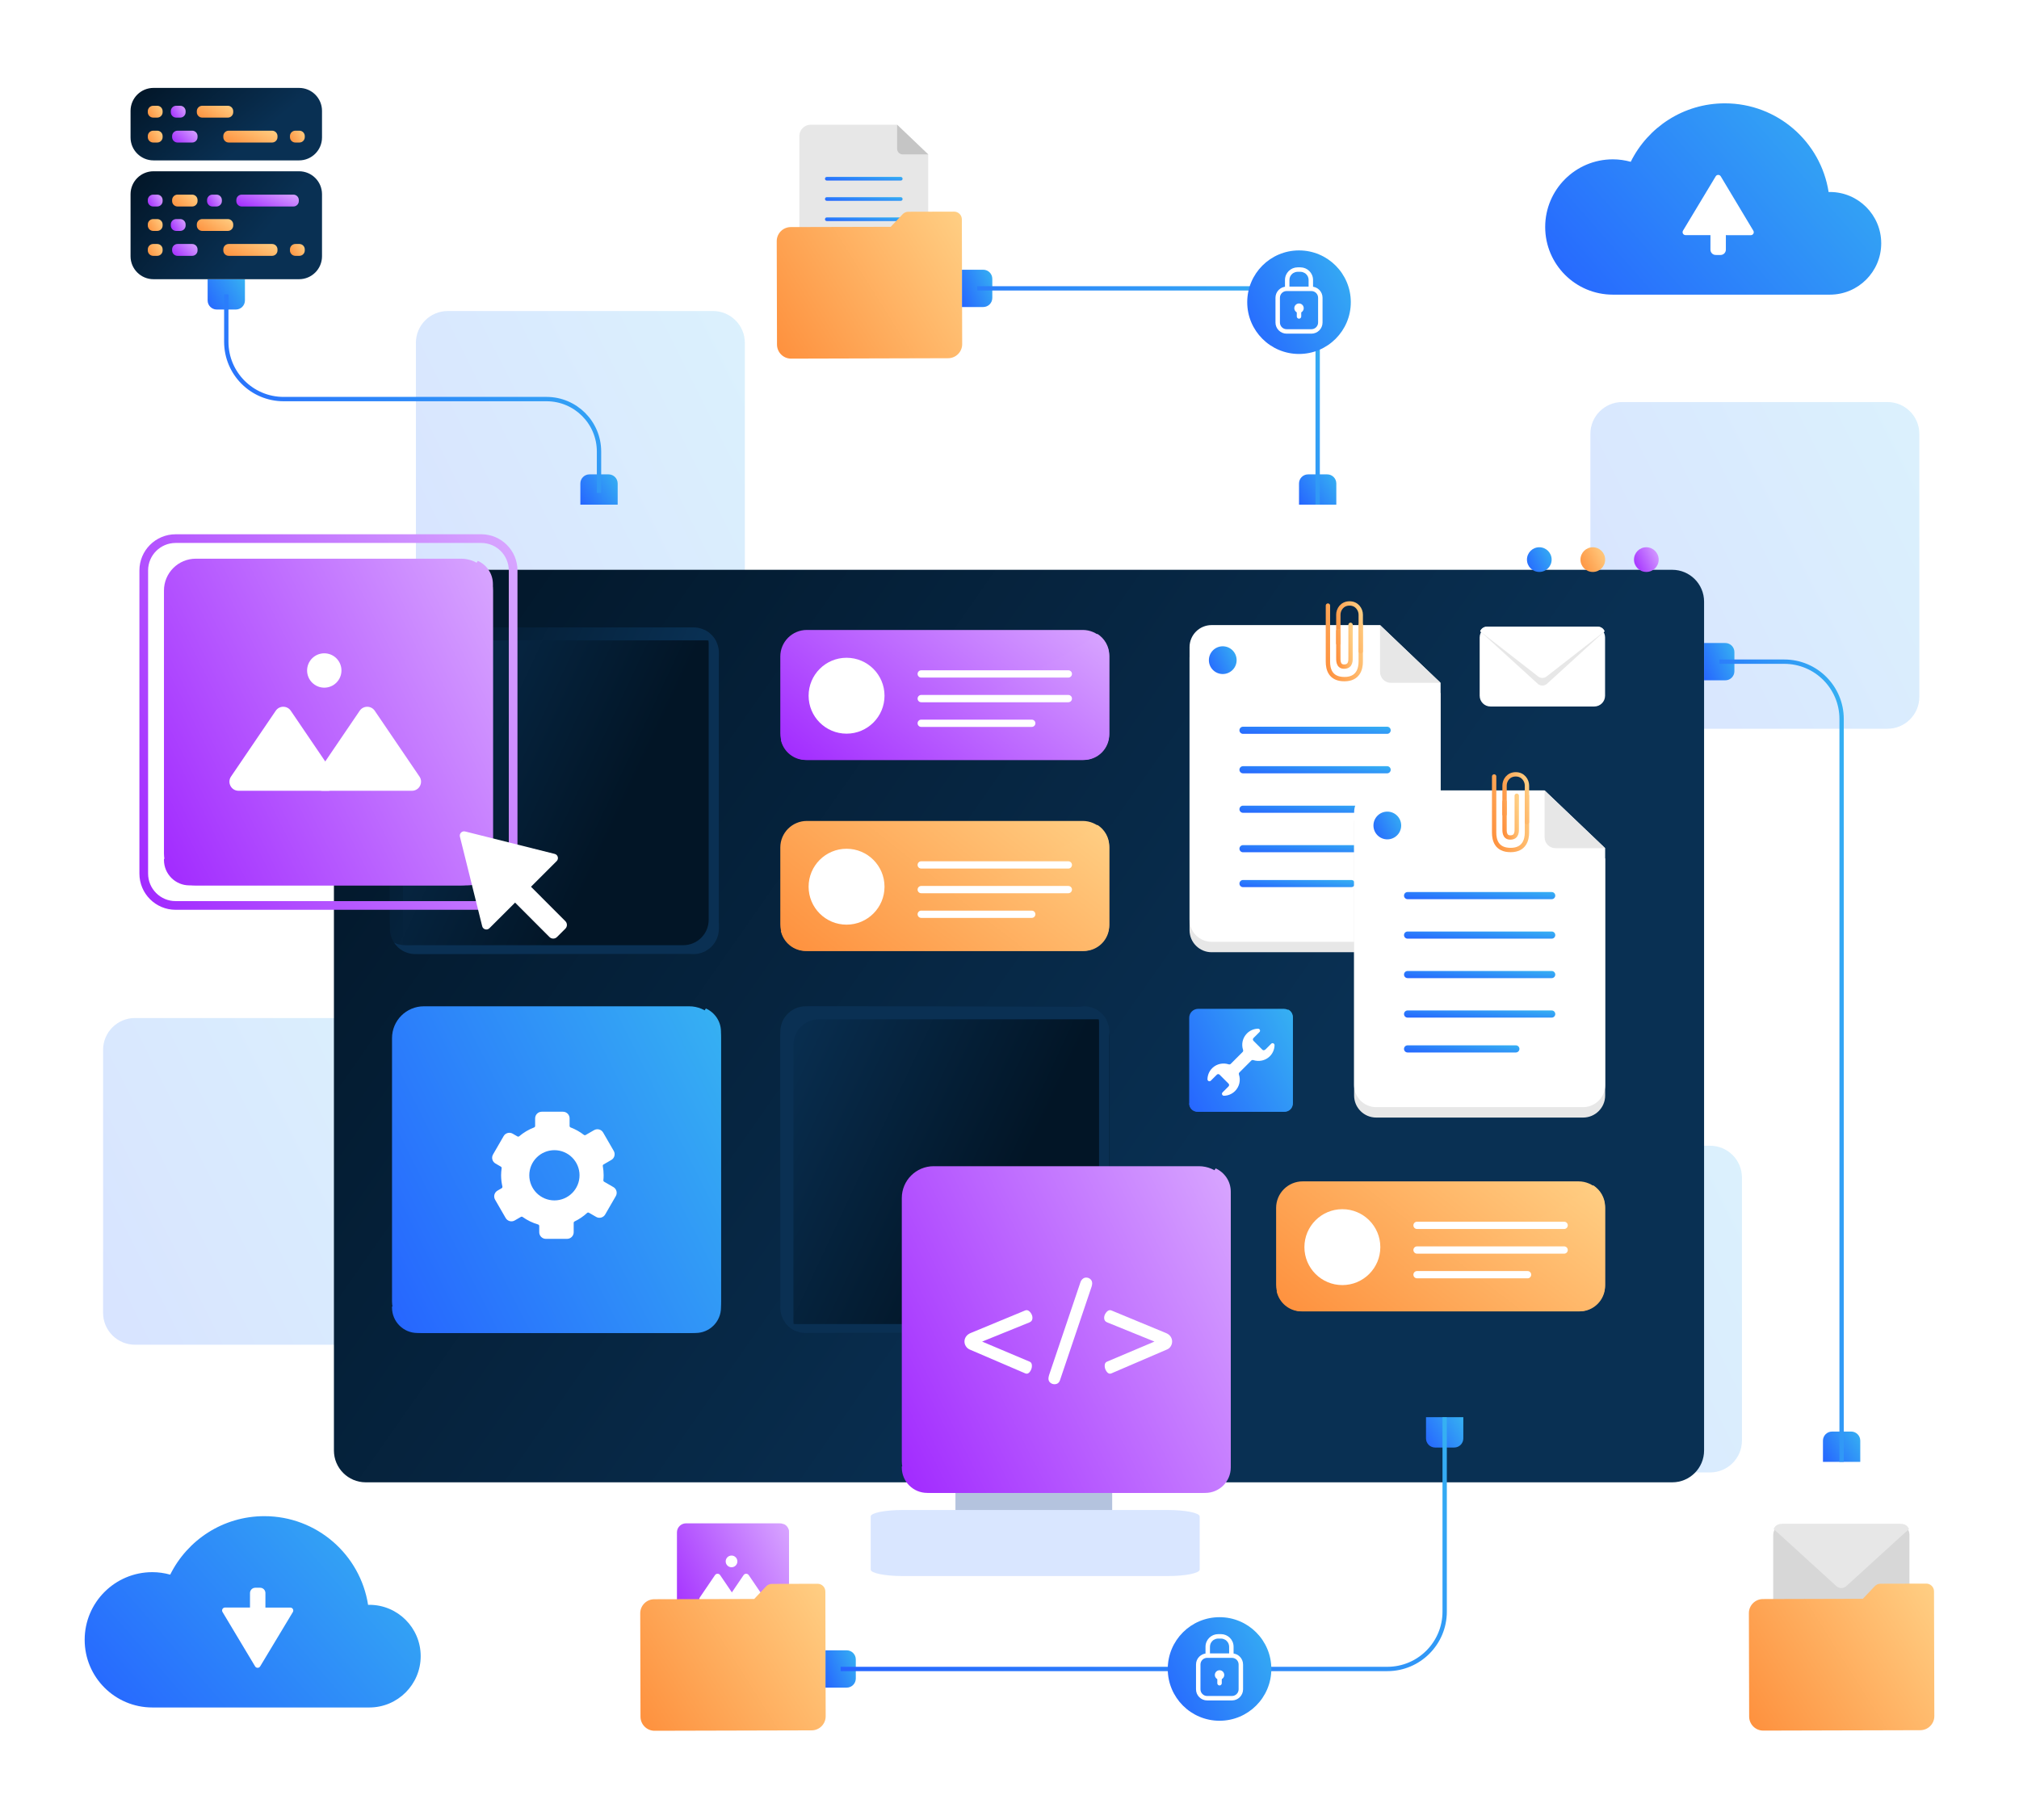 <svg width="620" height="559" viewBox="0 0 620 559" fill="none" xmlns="http://www.w3.org/2000/svg">
<g opacity="0.18">
<path d="M122.893 413.016H41.442C36.039 413.016 31.659 408.636 31.659 403.231V322.459C31.659 317.055 36.039 312.674 41.442 312.674H122.893C128.297 312.674 132.676 317.055 132.676 322.459V403.231C132.676 408.636 128.297 413.016 122.893 413.016Z" fill="url(#paint0_linear_86_3469)"/>
</g>
<g opacity="0.18">
<path d="M579.609 223.825H498.159C492.756 223.825 488.375 219.445 488.375 214.042V133.267C488.375 127.864 492.756 123.484 498.159 123.484H579.609C585.012 123.484 589.393 127.864 589.393 133.267V214.042C589.393 219.445 585.012 223.825 579.609 223.825Z" fill="url(#paint1_linear_86_3469)"/>
</g>
<g opacity="0.18">
<path d="M525.136 452.24H443.685C438.282 452.24 433.902 447.86 433.902 442.455V361.682C433.902 356.279 438.282 351.897 443.685 351.897H525.136C530.537 351.897 534.919 356.279 534.919 361.682V442.455C534.919 447.86 530.537 452.24 525.136 452.24Z" fill="url(#paint2_linear_86_3469)"/>
</g>
<path d="M336.873 468.455H298.062C295.487 468.455 293.4 466.888 293.4 464.954V436.056C293.4 434.123 295.487 432.556 298.062 432.556H336.873C339.447 432.556 341.535 434.123 341.535 436.056V464.954C341.535 466.888 339.447 468.455 336.873 468.455Z" fill="#B4C3DE"/>
<g opacity="0.18">
<path d="M218.945 195.868H137.494C132.093 195.868 127.713 191.488 127.713 186.084V105.31C127.713 99.907 132.093 95.527 137.494 95.527H218.945C224.349 95.527 228.73 99.907 228.73 105.31V186.084C228.73 191.488 224.349 195.868 218.945 195.868Z" fill="url(#paint3_linear_86_3469)"/>
</g>
<g filter="url(#filter0_d_86_3469)">
<path d="M513.511 435.279H112.322C106.92 435.279 102.541 430.9 102.541 425.495V164.791C102.541 159.388 106.92 155.008 112.322 155.008H513.511C518.913 155.008 523.294 159.388 523.294 164.791V425.495C523.294 430.9 518.913 435.279 513.511 435.279Z" fill="url(#paint4_linear_86_3469)"/>
</g>
<path d="M509.352 171.876C509.352 173.97 507.654 175.666 505.56 175.666C503.466 175.666 501.77 173.97 501.77 171.876C501.77 169.783 503.466 168.084 505.56 168.084C507.654 168.084 509.352 169.783 509.352 171.876Z" fill="url(#paint5_linear_86_3469)"/>
<path d="M492.917 171.876C492.917 173.97 491.219 175.666 489.125 175.666C487.033 175.666 485.337 173.97 485.337 171.876C485.337 169.783 487.033 168.084 489.125 168.084C491.219 168.084 492.917 169.783 492.917 171.876Z" fill="url(#paint6_linear_86_3469)"/>
<path d="M476.482 171.876C476.482 173.97 474.786 175.666 472.692 175.666C470.599 175.666 468.902 173.97 468.902 171.876C468.902 169.783 470.599 168.084 472.692 168.084C474.786 168.084 476.482 169.783 476.482 171.876Z" fill="url(#paint7_linear_86_3469)"/>
<path d="M210.975 293.045H129.526C124.123 293.045 119.743 288.665 119.743 283.262V202.487C119.743 197.084 124.123 192.704 129.526 192.704H210.975C216.378 192.704 220.76 197.084 220.76 202.487V283.262C220.76 288.665 216.378 293.045 210.975 293.045Z" fill="url(#paint8_linear_86_3469)"/>
<path d="M123.768 289.227V204.49C123.768 200.182 127.261 196.688 131.57 196.688H216.981C218.082 196.688 219.13 196.919 220.077 197.33C218.861 194.605 216.133 192.704 212.957 192.704H127.544C123.235 192.704 119.742 196.197 119.742 200.506V285.242C119.742 288.451 121.679 291.204 124.448 292.403C124.014 291.431 123.768 290.358 123.768 289.227Z" fill="url(#paint9_linear_86_3469)"/>
<path d="M216.34 193.484C217.152 194.714 217.625 196.185 217.625 197.767V282.503C217.625 286.813 214.133 290.305 209.823 290.305H124.41C123.196 290.305 122.051 290.019 121.026 289.525C122.42 291.644 124.818 293.044 127.544 293.044H212.957C217.266 293.044 220.759 289.552 220.759 285.242V200.506C220.759 197.411 218.952 194.745 216.34 193.484Z" fill="#0A3053"/>
<path d="M330.851 409.413H249.4C243.999 409.413 239.617 405.033 239.617 399.628V318.856C239.617 313.452 243.999 309.073 249.4 309.073H330.851C336.255 309.073 340.634 313.452 340.634 318.856V399.628C340.634 405.033 336.255 409.413 330.851 409.413Z" fill="url(#paint10_linear_86_3469)"/>
<path d="M243.643 405.595V320.857C243.643 316.55 247.138 313.055 251.445 313.055H336.858C337.959 313.055 339.005 313.287 339.954 313.698C338.736 310.973 336.01 309.072 332.834 309.072H247.421C243.11 309.072 239.619 312.566 239.619 316.874V401.611C239.619 404.82 241.556 407.572 244.325 408.771C243.891 407.8 243.643 406.726 243.643 405.595Z" fill="#0A3053"/>
<path d="M336.216 309.852C337.026 311.082 337.5 312.553 337.5 314.135V398.871C337.5 403.182 334.008 406.673 329.698 406.673H244.287C243.072 406.673 241.927 406.387 240.902 405.893C242.297 408.012 244.692 409.412 247.421 409.412H332.834C337.141 409.412 340.634 405.921 340.634 401.61V316.874C340.634 313.779 338.828 311.115 336.216 309.852Z" fill="#0A3053"/>
<path d="M211.618 409.413H130.167C124.764 409.413 120.384 405.033 120.384 399.628V318.856C120.384 313.452 124.764 309.073 130.167 309.073H211.618C217.02 309.073 221.401 313.452 221.401 318.856V399.628C221.401 405.033 217.02 409.413 211.618 409.413Z" fill="url(#paint11_linear_86_3469)"/>
<path d="M213.599 409.413C217.908 409.413 221.401 405.92 221.401 401.611V316.873C221.401 313.692 219.493 310.96 216.761 309.746C181.597 364.406 143.207 390.022 120.384 401.316V401.611C120.384 405.92 123.877 409.413 128.186 409.413H213.599Z" fill="url(#paint12_linear_86_3469)"/>
<path d="M170.251 368.691C165.989 368.691 162.538 365.237 162.538 360.977C162.538 356.715 165.989 353.262 170.251 353.262C174.512 353.262 177.965 356.715 177.965 360.977C177.965 365.237 174.512 368.691 170.251 368.691ZM188.357 364.596L185.526 362.96C185.358 362.864 185.264 362.679 185.285 362.485C185.334 361.988 185.365 361.487 185.365 360.977C185.365 360.013 185.276 359.069 185.112 358.153C185.075 357.949 185.167 357.746 185.346 357.642L187.727 356.268C188.7 355.706 189.032 354.464 188.471 353.491L185.214 347.848C184.654 346.877 183.41 346.544 182.437 347.106L179.842 348.603C179.668 348.703 179.457 348.686 179.297 348.563C178.074 347.61 176.704 346.842 175.228 346.28C175.039 346.207 174.912 346.03 174.912 345.824V343.487C174.912 342.363 174 341.454 172.879 341.454H166.364C165.24 341.454 164.331 342.363 164.331 343.487V345.824C164.331 346.03 164.205 346.207 164.012 346.28C162.335 346.922 160.796 347.839 159.45 348.981C159.292 349.116 159.068 349.14 158.888 349.035L157.434 348.197C156.463 347.633 155.219 347.968 154.659 348.939L151.4 354.582C150.84 355.553 151.173 356.797 152.146 357.359L153.804 358.316C153.979 358.417 154.073 358.613 154.043 358.814C153.943 359.522 153.879 360.24 153.879 360.977C153.879 362.16 154.024 363.308 154.274 364.417C154.321 364.629 154.231 364.844 154.042 364.953L152.775 365.687C151.802 366.247 151.469 367.491 152.031 368.462L155.287 374.103C155.849 375.076 157.093 375.409 158.064 374.847L159.96 373.752C160.128 373.655 160.333 373.667 160.489 373.782C161.913 374.798 163.511 375.581 165.231 376.08C165.445 376.141 165.591 376.33 165.591 376.549V378.465C165.591 379.588 166.501 380.498 167.622 380.498H174.137C175.261 380.498 176.17 379.588 176.17 378.465V375.588C176.17 375.399 176.281 375.23 176.449 375.149C177.856 374.471 179.145 373.593 180.279 372.549C180.439 372.401 180.669 372.372 180.857 372.481L183.068 373.756C184.04 374.318 185.282 373.985 185.844 373.012L189.101 367.371C189.661 366.4 189.328 365.156 188.357 364.596Z" fill="white"/>
<path d="M332.477 233.415H247.775C243.269 233.415 239.618 229.764 239.618 225.257V201.643C239.618 197.136 243.269 193.483 247.775 193.483H332.477C336.982 193.483 340.633 197.136 340.633 201.643V225.257C340.633 229.764 336.982 233.415 332.477 233.415Z" fill="url(#paint13_linear_86_3469)"/>
<path d="M340.633 225.614V201.286C340.633 198.513 339.183 196.084 337.001 194.7C304.75 217.798 259.186 225.08 239.783 227.213C240.522 230.755 243.66 233.416 247.42 233.416H332.833C337.14 233.416 340.633 229.923 340.633 225.614Z" fill="url(#paint14_linear_86_3469)"/>
<path d="M271.62 213.681C271.62 220.118 266.4 225.337 259.963 225.337C253.526 225.337 248.309 220.118 248.309 213.681C248.309 207.244 253.526 202.024 259.963 202.024C266.4 202.024 271.62 207.244 271.62 213.681Z" fill="white"/>
<path d="M328.066 208.109H282.894C282.276 208.109 281.775 207.607 281.775 206.99C281.775 206.374 282.276 205.873 282.894 205.873H328.066C328.682 205.873 329.185 206.374 329.185 206.99C329.185 207.607 328.682 208.109 328.066 208.109Z" fill="white"/>
<path d="M328.066 215.686H282.894C282.276 215.686 281.775 215.184 281.775 214.567C281.775 213.951 282.276 213.45 282.894 213.45H328.066C328.682 213.45 329.185 213.951 329.185 214.567C329.185 215.184 328.682 215.686 328.066 215.686Z" fill="white"/>
<path d="M316.833 223.263H282.896C282.276 223.263 281.777 222.762 281.777 222.145C281.777 221.529 282.276 221.028 282.896 221.028H316.833C317.449 221.028 317.952 221.529 317.952 222.145C317.952 222.762 317.449 223.263 316.833 223.263Z" fill="white"/>
<path d="M332.475 292.076H247.775C243.269 292.076 239.618 288.425 239.618 283.918V260.304C239.618 255.797 243.269 252.144 247.775 252.144H332.475C336.982 252.144 340.633 255.797 340.633 260.304V283.918C340.633 288.425 336.982 292.076 332.475 292.076Z" fill="url(#paint15_linear_86_3469)"/>
<path d="M340.633 284.274V259.948C340.633 257.173 339.183 254.744 337.001 253.362C304.75 276.458 259.186 283.739 239.783 285.875C240.522 289.415 243.66 292.076 247.42 292.076H332.833C337.14 292.076 340.633 288.582 340.633 284.274Z" fill="url(#paint16_linear_86_3469)"/>
<path d="M271.62 272.342C271.62 278.779 266.4 283.998 259.963 283.998C253.526 283.998 248.309 278.779 248.309 272.342C248.309 265.905 253.526 260.685 259.963 260.685C266.4 260.685 271.62 265.905 271.62 272.342Z" fill="white"/>
<path d="M328.066 266.769H282.894C282.276 266.769 281.775 266.268 281.775 265.651C281.775 265.035 282.276 264.534 282.894 264.534H328.066C328.682 264.534 329.185 265.035 329.185 265.651C329.185 266.268 328.682 266.769 328.066 266.769Z" fill="white"/>
<path d="M328.066 274.347H282.894C282.276 274.347 281.775 273.846 281.775 273.229C281.775 272.611 282.276 272.111 282.894 272.111H328.066C328.682 272.111 329.185 272.611 329.185 273.229C329.185 273.846 328.682 274.347 328.066 274.347Z" fill="white"/>
<path d="M316.833 281.924H282.896C282.276 281.924 281.777 281.423 281.777 280.806C281.777 280.188 282.276 279.689 282.896 279.689H316.833C317.449 279.689 317.952 280.188 317.952 280.806C317.952 281.423 317.449 281.924 316.833 281.924Z" fill="white"/>
<path d="M484.731 402.776H400.031C395.525 402.776 391.874 399.125 391.874 394.618V371.004C391.874 366.497 395.525 362.844 400.031 362.844H484.731C489.238 362.844 492.889 366.497 492.889 371.004V394.618C492.889 399.125 489.238 402.776 484.731 402.776Z" fill="url(#paint17_linear_86_3469)"/>
<path d="M492.89 394.974V370.648C492.89 367.875 491.438 365.446 489.257 364.062C457.004 387.158 411.44 394.44 392.037 396.575C392.776 400.115 395.916 402.776 399.674 402.776H485.087C489.396 402.776 492.89 399.283 492.89 394.974Z" fill="url(#paint18_linear_86_3469)"/>
<path d="M423.875 383.042C423.875 389.479 418.656 394.699 412.219 394.699C405.78 394.699 400.562 389.479 400.562 383.042C400.562 376.605 405.78 371.386 412.219 371.386C418.656 371.386 423.875 376.605 423.875 383.042Z" fill="white"/>
<path d="M480.321 377.471H435.149C434.533 377.471 434.03 376.969 434.03 376.352C434.03 375.734 434.533 375.235 435.149 375.235H480.321C480.938 375.235 481.44 375.734 481.44 376.352C481.44 376.969 480.938 377.471 480.321 377.471Z" fill="white"/>
<path d="M480.321 385.048H435.149C434.533 385.048 434.03 384.546 434.03 383.929C434.03 383.311 434.533 382.812 435.149 382.812H480.321C480.938 382.812 481.44 383.311 481.44 383.929C481.44 384.546 480.938 385.048 480.321 385.048Z" fill="white"/>
<path d="M469.087 392.625H435.15C434.532 392.625 434.031 392.123 434.031 391.506C434.031 390.888 434.532 390.389 435.15 390.389H469.087C469.704 390.389 470.206 390.888 470.206 391.506C470.206 392.123 469.704 392.625 469.087 392.625Z" fill="white"/>
<path d="M368.162 458.529H286.713C281.309 458.529 276.928 454.151 276.928 448.746V367.973C276.928 362.57 281.309 358.188 286.713 358.188H368.162C373.565 358.188 377.947 362.57 377.947 367.973V448.746C377.947 454.151 373.565 458.529 368.162 458.529Z" fill="url(#paint19_linear_86_3469)"/>
<path d="M370.143 458.529C374.452 458.529 377.945 455.035 377.945 450.728V365.99C377.945 362.807 376.036 360.075 373.304 358.863C338.142 413.521 299.752 439.139 276.928 450.432V450.728C276.928 455.035 280.42 458.529 284.73 458.529H370.143Z" fill="url(#paint20_linear_86_3469)"/>
<path d="M297.718 414.465C297.25 414.246 296.879 413.913 296.596 413.465C296.311 413.018 296.171 412.541 296.171 412.031C296.171 411.493 296.33 410.992 296.646 410.525C296.962 410.057 297.432 409.693 298.049 409.432L314.842 402.479C315.009 402.425 315.132 402.395 315.215 402.395C315.669 402.395 316.087 402.654 316.474 403.169C316.856 403.686 317.052 404.22 317.052 404.768C317.052 405.443 316.748 405.903 316.143 406.151L301.598 412.052L316.185 418.22C316.651 418.412 316.885 418.837 316.885 419.498C316.885 420.064 316.721 420.605 316.391 421.129C316.06 421.653 315.688 421.913 315.276 421.913C315.166 421.913 315.048 421.892 314.925 421.852L297.718 414.465Z" fill="white"/>
<path d="M322.527 424.677C322.149 424.36 321.96 423.94 321.96 423.418C321.96 423.158 322.022 422.807 322.146 422.367L331.719 394.02C331.871 393.51 332.111 393.113 332.44 392.823C332.772 392.535 333.134 392.391 333.535 392.391C334.029 392.391 334.463 392.551 334.836 392.875C335.207 393.2 335.391 393.63 335.391 394.164C335.391 394.454 335.328 394.795 335.207 395.196L325.509 423.895C325.221 424.731 324.657 425.151 323.818 425.151C323.335 425.151 322.907 424.995 322.527 424.677Z" fill="white"/>
<path d="M340.859 421.913C340.446 421.913 340.072 421.653 339.734 421.129C339.397 420.605 339.229 420.064 339.229 419.498C339.229 418.839 339.461 418.412 339.93 418.22L354.516 412.052L339.992 406.151C339.373 405.904 339.064 405.443 339.064 404.768C339.064 404.22 339.257 403.686 339.642 403.169C340.027 402.654 340.446 402.395 340.897 402.395C340.981 402.395 341.106 402.425 341.27 402.478L358.063 409.432C358.696 409.693 359.168 410.057 359.477 410.525C359.787 410.992 359.941 411.493 359.941 412.031C359.941 412.541 359.804 413.021 359.53 413.474C359.253 413.927 358.876 414.26 358.394 414.464L341.208 421.852C341.086 421.892 340.967 421.913 340.859 421.913Z" fill="white"/>
<path d="M275.492 38.312H248.946C247.025 38.312 245.468 39.87 245.468 41.79V84.763C245.468 86.683 247.025 88.24 248.946 88.24H281.558C283.478 88.24 285.035 86.683 285.035 84.763V47.419L275.492 38.312Z" fill="#E7E7E7"/>
<path d="M275.492 38.312L285.035 47.419H277.205C276.258 47.419 275.492 46.652 275.492 45.705V38.312Z" fill="#C5C5C5"/>
<path d="M276.61 74.125H253.894C253.584 74.125 253.332 73.874 253.332 73.563C253.332 73.253 253.584 73.001 253.894 73.001H276.61C276.921 73.001 277.172 73.253 277.172 73.563C277.172 73.874 276.921 74.125 276.61 74.125Z" fill="url(#paint21_linear_86_3469)"/>
<path d="M276.61 67.903H253.894C253.584 67.903 253.332 67.651 253.332 67.341C253.332 67.03 253.584 66.779 253.894 66.779H276.61C276.921 66.779 277.172 67.03 277.172 67.341C277.172 67.651 276.921 67.903 276.61 67.903Z" fill="url(#paint22_linear_86_3469)"/>
<path d="M276.61 61.68H253.894C253.584 61.68 253.332 61.428 253.332 61.118C253.332 60.807 253.584 60.556 253.894 60.556H276.61C276.921 60.556 277.172 60.807 277.172 61.118C277.172 61.428 276.921 61.68 276.61 61.68Z" fill="url(#paint23_linear_86_3469)"/>
<path d="M276.61 55.457H253.894C253.584 55.457 253.332 55.204 253.332 54.895C253.332 54.585 253.584 54.333 253.894 54.333H276.61C276.921 54.333 277.172 54.585 277.172 54.895C277.172 55.204 276.921 55.457 276.61 55.457Z" fill="url(#paint24_linear_86_3469)"/>
<path d="M270.961 79.623H253.894C253.582 79.623 253.332 79.371 253.332 79.061C253.332 78.75 253.582 78.499 253.894 78.499H270.961C271.271 78.499 271.523 78.75 271.523 79.061C271.523 79.371 271.271 79.623 270.961 79.623Z" fill="url(#paint25_linear_86_3469)"/>
<path d="M277.203 65.778L273.52 69.666L242.833 69.745C240.445 69.752 238.513 71.693 238.52 74.082L238.603 105.837C238.61 108.226 240.551 110.156 242.939 110.151L291.156 110.023C293.544 110.016 295.475 108.075 295.47 105.686L295.383 73.223L295.374 69.607L295.369 67.371C295.365 66.058 294.297 64.996 292.984 65L278.922 65.036C278.271 65.038 277.65 65.307 277.203 65.778Z" fill="url(#paint26_linear_86_3469)"/>
<path d="M301.926 94.299H295.409V82.844H301.926C303.469 82.844 304.72 84.096 304.72 85.638V91.505C304.72 93.049 303.469 94.299 301.926 94.299Z" fill="url(#paint27_linear_86_3469)"/>
<path d="M410.36 148.492V155.008H398.904V148.492C398.904 146.948 400.157 145.697 401.7 145.697H407.565C409.107 145.697 410.36 146.948 410.36 148.492Z" fill="url(#paint28_linear_86_3469)"/>
<path d="M300.064 88.572H387.022C396.748 88.572 404.632 96.456 404.632 106.182V155.008" stroke="url(#paint29_linear_86_3469)" stroke-width="1.333" stroke-miterlimit="10"/>
<path d="M529.811 208.95H523.294V197.495H529.811C531.355 197.495 532.605 198.748 532.605 200.29V206.156C532.605 207.7 531.355 208.95 529.811 208.95Z" fill="url(#paint30_linear_86_3469)"/>
<path d="M571.253 442.48V448.997H559.799V442.48C559.799 440.937 561.05 439.686 562.594 439.686H568.46C570.002 439.686 571.253 440.937 571.253 442.48Z" fill="url(#paint31_linear_86_3469)"/>
<path d="M527.951 203.223H547.918C557.642 203.223 565.525 211.107 565.525 220.833V448.997" stroke="url(#paint32_linear_86_3469)" stroke-width="1.333" stroke-miterlimit="10"/>
<path d="M239.487 502.039H210.669C209.128 502.039 207.879 500.79 207.879 499.252V470.662C207.879 469.122 209.128 467.875 210.669 467.875H239.487C241.027 467.875 242.275 469.122 242.275 470.662V499.252C242.275 500.79 241.027 502.039 239.487 502.039Z" fill="url(#paint33_linear_86_3469)"/>
<path d="M239.619 502.039C241.086 502.039 242.275 500.849 242.275 499.383V470.53C242.275 469.446 241.624 468.516 240.694 468.104C228.722 486.714 215.652 495.437 207.879 499.281V499.383C207.879 500.849 209.069 502.039 210.535 502.039H239.619Z" fill="url(#paint34_linear_86_3469)"/>
<path d="M215.677 492.145H225.032C225.794 492.145 226.246 491.29 225.818 490.658L221.14 483.775C220.763 483.22 219.946 483.22 219.568 483.775L214.892 490.658C214.463 491.29 214.916 492.145 215.677 492.145Z" fill="white"/>
<path d="M224.457 492.145H233.81C234.573 492.145 235.026 491.29 234.596 490.658L229.92 483.775C229.543 483.22 228.724 483.22 228.346 483.775L223.672 490.658C223.241 491.29 223.694 492.145 224.457 492.145Z" fill="white"/>
<path d="M226.439 479.566C226.439 480.558 225.634 481.363 224.644 481.363C223.652 481.363 222.849 480.558 222.849 479.566C222.849 478.574 223.652 477.769 224.644 477.769C225.634 477.769 226.439 478.574 226.439 479.566Z" fill="white"/>
<path d="M235.284 487.217L231.604 491.103L200.917 491.183C198.528 491.189 196.596 493.131 196.603 495.519L196.686 527.276C196.693 529.664 198.634 531.595 201.023 531.588L249.239 531.461C251.628 531.454 253.558 529.513 253.551 527.125L253.466 494.66L253.458 491.044L253.452 488.808C253.447 487.495 252.379 486.433 251.067 486.437L237.005 486.473C236.355 486.475 235.734 486.745 235.284 487.217Z" fill="url(#paint35_linear_86_3469)"/>
<path d="M260.01 506.877H253.493V518.332H260.01C261.553 518.332 262.802 517.08 262.802 515.536V509.67C262.802 508.128 261.553 506.877 260.01 506.877Z" fill="url(#paint36_linear_86_3469)"/>
<path d="M449.359 441.796V435.279H437.903V441.796C437.903 443.34 439.156 444.59 440.699 444.59H446.566C448.108 444.59 449.359 443.34 449.359 441.796Z" fill="url(#paint37_linear_86_3469)"/>
<path d="M258.147 512.604H426.023C435.748 512.604 443.632 504.719 443.632 494.995V435.28" stroke="url(#paint38_linear_86_3469)" stroke-width="1.333" stroke-miterlimit="10"/>
<path d="M75.216 92.272V85.755H63.76V92.272C63.76 93.816 65.013 95.067 66.555 95.067H72.421C73.965 95.067 75.216 93.816 75.216 92.272Z" fill="url(#paint39_linear_86_3469)"/>
<path d="M178.219 148.492V155.008H189.674V148.492C189.674 146.948 188.424 145.697 186.88 145.697H181.014C179.472 145.697 178.219 146.948 178.219 148.492Z" fill="url(#paint40_linear_86_3469)"/>
<path d="M69.488 90.412V104.962C69.488 114.687 77.371 122.573 87.097 122.573H167.827C176.73 122.573 183.946 129.789 183.946 138.691V151.376" stroke="url(#paint41_linear_86_3469)" stroke-width="1.333" stroke-miterlimit="10"/>
<path d="M423.787 195.19H372.068C368.323 195.19 365.29 198.225 365.29 201.967V285.689C365.29 289.432 368.323 292.466 372.068 292.466H435.603C439.348 292.466 442.382 289.432 442.382 285.689V212.933L423.787 195.19Z" fill="#E7E7E7"/>
<path d="M423.787 191.987H372.068C368.323 191.987 365.29 195.021 365.29 198.764V282.486C365.29 286.229 368.323 289.265 372.068 289.265H435.603C439.348 289.265 442.382 286.229 442.382 282.486V209.731L423.787 191.987Z" fill="white"/>
<path d="M423.788 191.987L442.382 209.73H427.128C425.283 209.73 423.788 208.235 423.788 206.39V191.987Z" fill="#E7E7E7"/>
<path d="M425.964 261.763H381.706C381.102 261.763 380.611 261.272 380.611 260.667C380.611 260.063 381.102 259.572 381.706 259.572H425.964C426.571 259.572 427.06 260.063 427.06 260.667C427.06 261.272 426.571 261.763 425.964 261.763Z" fill="url(#paint42_linear_86_3469)"/>
<path d="M425.964 249.639H381.706C381.102 249.639 380.611 249.148 380.611 248.544C380.611 247.939 381.102 247.448 381.706 247.448H425.964C426.571 247.448 427.06 247.939 427.06 248.544C427.06 249.148 426.571 249.639 425.964 249.639Z" fill="url(#paint43_linear_86_3469)"/>
<path d="M425.964 237.514H381.706C381.102 237.514 380.611 237.024 380.611 236.42C380.611 235.815 381.102 235.324 381.706 235.324H425.964C426.571 235.324 427.06 235.815 427.06 236.42C427.06 237.024 426.571 237.514 425.964 237.514Z" fill="url(#paint44_linear_86_3469)"/>
<path d="M425.964 225.39H381.706C381.102 225.39 380.611 224.899 380.611 224.296C380.611 223.69 381.102 223.199 381.706 223.199H425.964C426.571 223.199 427.06 223.69 427.06 224.296C427.06 224.899 426.571 225.39 425.964 225.39Z" fill="url(#paint45_linear_86_3469)"/>
<path d="M414.958 272.472H381.706C381.101 272.472 380.612 271.983 380.612 271.378C380.612 270.774 381.101 270.281 381.706 270.281H414.958C415.564 270.281 416.053 270.774 416.053 271.378C416.053 271.983 415.564 272.472 414.958 272.472Z" fill="url(#paint46_linear_86_3469)"/>
<path d="M379.747 202.759C379.747 205.111 377.839 207.019 375.487 207.019C373.135 207.019 371.229 205.111 371.229 202.759C371.229 200.407 373.135 198.499 375.487 198.499C377.839 198.499 379.747 200.407 379.747 202.759Z" fill="url(#paint47_linear_86_3469)"/>
<path d="M474.322 245.971H422.603C418.859 245.971 415.825 249.004 415.825 252.748V336.469C415.825 340.212 418.859 343.246 422.603 343.246H486.138C489.883 343.246 492.917 340.212 492.917 336.469V263.714L474.322 245.971Z" fill="#E7E7E7"/>
<path d="M474.322 242.767H422.603C418.859 242.767 415.825 245.803 415.825 249.544V333.268C415.825 337.009 418.859 340.043 422.603 340.043H486.138C489.883 340.043 492.917 337.009 492.917 333.268V260.51L474.322 242.767Z" fill="white"/>
<path d="M474.322 242.767L492.917 260.51H477.665C475.817 260.51 474.322 259.015 474.322 257.171V242.767Z" fill="#E7E7E7"/>
<path d="M476.501 312.544H432.242C431.638 312.544 431.149 312.053 431.149 311.448C431.149 310.844 431.638 310.351 432.242 310.351H476.501C477.107 310.351 477.596 310.844 477.596 311.448C477.596 312.053 477.107 312.544 476.501 312.544Z" fill="url(#paint48_linear_86_3469)"/>
<path d="M476.501 300.419H432.242C431.638 300.419 431.149 299.93 431.149 299.324C431.149 298.721 431.638 298.228 432.242 298.228H476.501C477.107 298.228 477.596 298.721 477.596 299.324C477.596 299.93 477.107 300.419 476.501 300.419Z" fill="url(#paint49_linear_86_3469)"/>
<path d="M476.501 288.295H432.242C431.638 288.295 431.149 287.804 431.149 287.199C431.149 286.595 431.638 286.104 432.242 286.104H476.501C477.107 286.104 477.596 286.595 477.596 287.199C477.596 287.804 477.107 288.295 476.501 288.295Z" fill="url(#paint50_linear_86_3469)"/>
<path d="M476.501 276.17H432.242C431.638 276.17 431.149 275.681 431.149 275.076C431.149 274.472 431.638 273.979 432.242 273.979H476.501C477.107 273.979 477.596 274.472 477.596 275.076C477.596 275.681 477.107 276.17 476.501 276.17Z" fill="url(#paint51_linear_86_3469)"/>
<path d="M465.494 323.253H432.241C431.636 323.253 431.147 322.764 431.147 322.158C431.147 321.553 431.636 321.062 432.241 321.062H465.494C466.099 321.062 466.59 321.553 466.59 322.158C466.59 322.764 466.099 323.253 465.494 323.253Z" fill="url(#paint52_linear_86_3469)"/>
<path d="M430.282 253.54C430.282 255.892 428.374 257.8 426.023 257.8C423.669 257.8 421.763 255.892 421.763 253.54C421.763 251.188 423.669 249.28 426.023 249.28C428.374 249.28 430.282 251.188 430.282 253.54Z" fill="url(#paint53_linear_86_3469)"/>
<path d="M394.241 341.454H367.94C366.419 341.454 365.184 340.219 365.184 338.698V312.608C365.184 311.087 366.419 309.852 367.94 309.852H394.241C395.764 309.852 396.999 311.087 396.999 312.608V338.698C396.999 340.219 395.764 341.454 394.241 341.454Z" fill="url(#paint54_linear_86_3469)"/>
<path d="M394.541 341.454C395.898 341.454 396.999 340.355 396.999 338.996V312.31C396.999 311.307 396.398 310.447 395.537 310.063C384.462 327.279 372.373 335.347 365.184 338.904V338.996C365.184 340.355 366.285 341.454 367.642 341.454H394.541Z" fill="url(#paint55_linear_86_3469)"/>
<path d="M380.594 329.395L384.247 325.742C384.411 325.577 384.654 325.53 384.875 325.603C386.559 326.15 388.496 325.789 389.841 324.516C390.845 323.567 391.36 322.306 391.391 321.036C391.404 320.483 390.753 320.186 390.365 320.576L388.706 322.235C388.283 322.658 387.903 322.656 387.667 322.42L384.92 319.674C384.684 319.439 384.684 319.059 384.92 318.823L386.764 316.979C387.152 316.59 386.859 315.936 386.309 315.95C385.081 315.98 383.863 316.46 382.925 317.399C381.553 318.771 381.154 320.746 381.725 322.471C381.799 322.694 381.756 322.937 381.588 323.104L377.936 326.757C377.771 326.922 377.529 326.968 377.308 326.897C375.624 326.349 373.688 326.712 372.342 327.985C371.338 328.932 370.823 330.193 370.793 331.464C370.779 332.016 371.43 332.314 371.818 331.922L373.666 330.078C373.9 329.843 374.28 329.843 374.516 330.078L377.263 332.826C377.499 333.06 377.499 333.442 377.263 333.676L375.419 335.52C375.031 335.91 375.324 336.562 375.872 336.548C377.1 336.519 378.32 336.039 379.258 335.102C380.63 333.73 381.029 331.752 380.457 330.028C380.384 329.806 380.427 329.562 380.594 329.395Z" fill="white"/>
<path d="M468.902 244.405V255.705C468.902 257.942 468.101 261.071 463.898 261.071C459.504 261.071 458.824 257.942 458.824 255.705V238.482" stroke="url(#paint56_linear_86_3469)" stroke-width="1.333" stroke-miterlimit="10" stroke-linecap="round"/>
<path d="M468.902 252.517V241.265C468.902 239.728 467.748 237.825 465.462 237.825C463.141 237.825 462.021 239.728 462.021 241.265V250.083" stroke="url(#paint57_linear_86_3469)" stroke-width="1.333" stroke-miterlimit="10" stroke-linecap="round"/>
<path d="M462.021 246.277V254.362C462.021 255.217 461.88 257.226 463.799 257.226C465.938 257.226 465.773 255.217 465.773 254.362V244.406" stroke="url(#paint58_linear_86_3469)" stroke-width="1.333" stroke-miterlimit="10" stroke-linecap="round"/>
<path d="M417.862 191.92V203.219C417.862 205.457 417.059 208.586 412.857 208.586C408.464 208.586 407.784 205.457 407.784 203.219V185.996" stroke="url(#paint59_linear_86_3469)" stroke-width="1.333" stroke-miterlimit="10" stroke-linecap="round"/>
<path d="M417.862 200.03V188.78C417.862 187.243 416.708 185.338 414.422 185.338C412.101 185.338 410.98 187.243 410.98 188.78V197.597" stroke="url(#paint60_linear_86_3469)" stroke-width="1.333" stroke-miterlimit="10" stroke-linecap="round"/>
<path d="M410.981 193.792V201.877C410.981 202.732 410.839 204.74 412.757 204.74C414.898 204.74 414.733 202.732 414.733 201.877V191.92" stroke="url(#paint61_linear_86_3469)" stroke-width="1.333" stroke-miterlimit="10" stroke-linecap="round"/>
<path d="M495.282 90.498H511.339H548.008H561.925C570.631 90.498 577.69 83.44 577.69 74.732C577.69 66.026 570.631 58.968 561.925 58.968C561.795 58.968 561.666 58.984 561.538 58.987C559.137 43.551 545.788 31.739 529.679 31.739C517.002 31.739 506.04 39.055 500.772 49.694C499.02 49.213 497.186 48.936 495.282 48.936C483.806 48.936 474.501 58.24 474.501 69.718C474.501 81.194 483.806 90.498 495.282 90.498Z" fill="url(#paint62_linear_86_3469)"/>
<path d="M537.645 72.233L517.599 72.214C516.894 72.214 516.461 71.446 516.823 70.842L526.861 54.159C527.213 53.572 528.065 53.574 528.415 54.16L538.422 70.861C538.785 71.466 538.349 72.233 537.645 72.233Z" fill="white"/>
<path d="M526.873 78.31L528.351 78.312C529.25 78.312 529.98 77.583 529.982 76.685L529.994 62.768C529.995 61.868 529.265 61.138 528.365 61.138L526.89 61.136C525.988 61.136 525.258 61.864 525.257 62.765L525.246 76.68C525.246 77.58 525.973 78.31 526.873 78.31Z" fill="white"/>
<path d="M46.78 524.431H62.837H99.508H113.423C122.129 524.431 129.187 517.375 129.187 508.667C129.187 499.961 122.129 492.902 113.423 492.902C113.291 492.902 113.165 492.919 113.036 492.922C110.634 477.486 97.286 465.672 81.177 465.672C68.501 465.672 57.54 472.99 52.27 483.629C50.518 483.148 48.683 482.87 46.78 482.87C35.304 482.87 26 492.173 26 503.653C26 515.129 35.304 524.431 46.78 524.431Z" fill="url(#paint63_linear_86_3469)"/>
<path d="M69.108 493.732L89.157 493.751C89.859 493.751 90.293 494.52 89.93 495.123L79.892 511.807C79.54 512.393 78.69 512.393 78.34 511.807L68.331 495.104C67.969 494.499 68.404 493.732 69.108 493.732Z" fill="white"/>
<path d="M79.88 487.656L78.404 487.654C77.504 487.652 76.774 488.383 76.772 489.281L76.76 503.196C76.76 504.098 77.488 504.827 78.388 504.827L79.865 504.828C80.765 504.83 81.495 504.1 81.495 503.201L81.507 489.285C81.509 488.386 80.781 487.656 79.88 487.656Z" fill="white"/>
<path d="M141.584 271.935H60.133C54.73 271.935 50.35 267.555 50.35 262.152V181.378C50.35 175.974 54.73 171.595 60.133 171.595H141.584C146.987 171.595 151.367 175.974 151.367 181.378V262.152C151.367 267.555 146.987 271.935 141.584 271.935Z" fill="url(#paint64_linear_86_3469)"/>
<path d="M143.565 271.935C147.874 271.935 151.367 268.442 151.367 264.133V179.397C151.367 176.214 149.459 173.482 146.727 172.268C111.564 226.926 73.174 252.546 50.35 263.838V264.133C50.35 268.442 53.844 271.935 58.152 271.935H143.565Z" fill="url(#paint65_linear_86_3469)"/>
<path d="M147.79 278.1H53.928C48.523 278.1 44.145 273.721 44.145 268.316V175.212C44.145 169.809 48.523 165.429 53.928 165.429H147.79C153.193 165.429 157.574 169.809 157.574 175.212V268.316C157.574 273.721 153.193 278.1 147.79 278.1Z" stroke="url(#paint66_linear_86_3469)" stroke-width="2.667" stroke-miterlimit="10"/>
<path d="M73.251 242.875H100.722C102.963 242.875 104.29 240.365 103.029 238.509L89.294 218.297C88.186 216.667 85.785 216.667 84.677 218.297L70.942 238.509C69.681 240.365 71.01 242.875 73.251 242.875Z" fill="white"/>
<path d="M99.034 242.875H126.503C128.745 242.875 130.072 240.365 128.811 238.509L115.077 218.297C113.969 216.667 111.568 216.667 110.459 218.297L96.725 238.509C95.464 240.365 96.793 242.875 99.034 242.875Z" fill="white"/>
<path d="M104.854 205.933C104.854 208.847 102.493 211.209 99.581 211.209C96.669 211.209 94.306 208.847 94.306 205.933C94.306 203.017 96.669 200.656 99.581 200.656C102.493 200.656 104.854 203.017 104.854 205.933Z" fill="white"/>
<path d="M170.944 264.478L150.286 285.097C149.561 285.82 148.323 285.477 148.075 284.483L141.235 256.972C140.994 256.006 141.87 255.134 142.835 255.375L170.331 262.266C171.327 262.514 171.669 263.754 170.944 264.478Z" fill="white"/>
<path d="M171.039 287.802L173.611 285.235C174.249 284.597 174.249 283.566 173.613 282.928L158.251 267.539C157.616 266.902 156.583 266.9 155.946 267.537L153.374 270.106C152.737 270.741 152.735 271.773 153.37 272.41L168.733 287.799C169.37 288.435 170.402 288.437 171.039 287.802Z" fill="white"/>
<path d="M390.405 512.604C390.405 521.386 383.286 528.507 374.502 528.507C365.718 528.507 358.598 521.386 358.598 512.604C358.598 503.82 365.718 496.7 374.502 496.7C383.286 496.7 390.405 503.82 390.405 512.604Z" fill="url(#paint67_linear_86_3469)"/>
<path d="M378.507 504.27V504.267C378.415 504.051 378.3 503.852 378.175 503.658C378.147 503.616 378.115 503.578 378.087 503.536C377.976 503.38 377.858 503.236 377.729 503.101C377.695 503.068 377.665 503.033 377.631 503.002C377.301 502.679 376.916 502.419 376.493 502.234C376.444 502.211 376.392 502.195 376.344 502.176C376.175 502.11 376.007 502.058 375.83 502.017C375.768 502.001 375.705 501.986 375.641 501.973C375.412 501.93 375.178 501.902 374.938 501.902H374.063C373.825 501.902 373.591 501.93 373.362 501.973C373.298 501.986 373.235 502.001 373.173 502.017C372.996 502.058 372.827 502.11 372.659 502.176C372.611 502.195 372.559 502.211 372.51 502.234C372.087 502.419 371.702 502.679 371.372 503.002C371.337 503.033 371.308 503.068 371.275 503.101C371.145 503.236 371.027 503.38 370.916 503.536C370.886 503.578 370.855 503.616 370.828 503.658C370.703 503.852 370.588 504.051 370.496 504.267V504.27C370.3 504.733 370.191 505.241 370.191 505.774V508.117C370.191 508.495 370.498 508.799 370.876 508.799C371.252 508.799 371.558 508.495 371.558 508.117V505.774C371.558 505.423 371.632 505.09 371.762 504.785C371.847 504.589 371.964 504.414 372.09 504.249C372.127 504.201 372.167 504.154 372.207 504.107C372.345 503.953 372.496 503.81 372.666 503.696C372.689 503.682 372.713 503.672 372.736 503.658C372.897 503.559 373.069 503.479 373.251 503.417C373.305 503.397 373.358 503.38 373.414 503.366C373.624 503.309 373.84 503.269 374.063 503.269H374.938C375.162 503.269 375.379 503.309 375.587 503.366C375.644 503.38 375.7 503.397 375.754 503.417C375.934 503.479 376.106 503.559 376.267 503.658C376.29 503.672 376.314 503.682 376.337 503.696C376.507 503.81 376.657 503.953 376.796 504.107C376.836 504.154 376.876 504.201 376.912 504.249C377.039 504.414 377.155 504.589 377.24 504.785C377.37 505.09 377.445 505.423 377.445 505.774V508.117C377.445 508.495 377.749 508.799 378.127 508.799C378.505 508.799 378.812 508.495 378.812 508.117V505.774C378.812 505.241 378.703 504.733 378.507 504.27Z" fill="white"/>
<path d="M374.5 517.671C374.122 517.671 373.817 517.364 373.817 516.987V514.583C373.817 514.205 374.122 513.898 374.5 513.898C374.878 513.898 375.185 514.205 375.185 514.583V516.987C375.185 517.364 374.878 517.671 374.5 517.671Z" fill="white"/>
<path d="M370.693 509.186C369.563 509.186 368.642 510.105 368.642 511.236V518.853C368.642 519.984 369.563 520.903 370.693 520.903H378.311C379.442 520.903 380.359 519.984 380.359 518.853V511.236C380.359 510.105 379.442 509.186 378.311 509.186H370.693ZM378.311 522.27H370.693C368.809 522.27 367.275 520.736 367.275 518.853V511.236C367.275 509.352 368.809 507.819 370.693 507.819H378.311C380.195 507.819 381.726 509.352 381.726 511.236V518.853C381.726 520.736 380.195 522.27 378.311 522.27Z" fill="white"/>
<path d="M375.947 514.442C375.947 515.24 375.3 515.887 374.502 515.887C373.702 515.887 373.057 515.24 373.057 514.442C373.057 513.644 373.702 512.997 374.502 512.997C375.3 512.997 375.947 513.644 375.947 514.442Z" fill="white"/>
<path d="M414.809 92.814C414.809 101.597 407.689 108.717 398.905 108.717C390.122 108.717 383.002 101.597 383.002 92.814C383.002 84.032 390.122 76.912 398.905 76.912C407.689 76.912 414.809 84.032 414.809 92.814Z" fill="url(#paint68_linear_86_3469)"/>
<path d="M402.91 84.48V84.478C402.818 84.262 402.705 84.062 402.58 83.87C402.551 83.828 402.519 83.788 402.49 83.746C402.381 83.592 402.261 83.448 402.132 83.313C402.1 83.278 402.07 83.245 402.035 83.212C401.704 82.89 401.319 82.629 400.896 82.444C400.849 82.423 400.797 82.406 400.747 82.387C400.58 82.321 400.41 82.269 400.235 82.227C400.171 82.211 400.11 82.196 400.046 82.184C399.815 82.142 399.583 82.112 399.342 82.112H398.467C398.23 82.112 397.995 82.142 397.765 82.184C397.701 82.196 397.64 82.211 397.576 82.227C397.401 82.269 397.231 82.321 397.064 82.387C397.014 82.406 396.962 82.423 396.915 82.444C396.492 82.629 396.107 82.89 395.775 83.212C395.741 83.245 395.711 83.278 395.678 83.313C395.55 83.448 395.43 83.592 395.321 83.746C395.29 83.788 395.26 83.828 395.231 83.87C395.107 84.062 394.993 84.262 394.901 84.478V84.48C394.705 84.943 394.596 85.452 394.596 85.986V88.328C394.596 88.706 394.901 89.011 395.279 89.011C395.656 89.011 395.963 88.706 395.963 88.328V85.986C395.963 85.634 396.035 85.301 396.167 84.995C396.252 84.799 396.368 84.624 396.493 84.461C396.532 84.411 396.571 84.364 396.611 84.319C396.75 84.165 396.899 84.021 397.071 83.906C397.092 83.892 397.118 83.883 397.14 83.87C397.3 83.769 397.473 83.689 397.654 83.627C397.708 83.609 397.761 83.592 397.817 83.576C398.028 83.519 398.244 83.479 398.467 83.479H399.342C399.567 83.479 399.782 83.519 399.992 83.576C400.049 83.592 400.103 83.609 400.157 83.627C400.337 83.689 400.509 83.769 400.67 83.87C400.693 83.883 400.717 83.892 400.74 83.906C400.911 84.021 401.062 84.165 401.199 84.319C401.239 84.364 401.279 84.411 401.317 84.461C401.442 84.624 401.558 84.799 401.643 84.995C401.775 85.301 401.848 85.634 401.848 85.986V88.328C401.848 88.706 402.153 89.011 402.531 89.011C402.91 89.011 403.215 88.706 403.215 88.328V85.986C403.215 85.452 403.106 84.943 402.91 84.48Z" fill="white"/>
<path d="M398.905 97.881C398.527 97.881 398.22 97.576 398.22 97.198V94.793C398.22 94.415 398.527 94.11 398.905 94.11C399.283 94.11 399.588 94.415 399.588 94.793V97.198C399.588 97.576 399.283 97.881 398.905 97.881Z" fill="white"/>
<path d="M395.095 89.396C393.966 89.396 393.045 90.315 393.045 91.446V99.065C393.045 100.194 393.966 101.113 395.095 101.113H402.715C403.845 101.113 404.764 100.194 404.764 99.065V91.446C404.764 90.315 403.845 89.396 402.715 89.396H395.095ZM402.715 102.48H395.095C393.212 102.48 391.678 100.948 391.678 99.065V91.446C391.678 89.563 393.212 88.029 395.095 88.029H402.715C404.599 88.029 406.131 89.563 406.131 91.446V99.065C406.131 100.948 404.599 102.48 402.715 102.48Z" fill="white"/>
<path d="M400.35 94.653C400.35 95.451 399.703 96.098 398.905 96.098C398.107 96.098 397.46 95.451 397.46 94.653C397.46 93.855 398.107 93.208 398.905 93.208C399.703 93.208 400.35 93.855 400.35 94.653Z" fill="white"/>
<path d="M583.053 494.725H547.831C546.006 494.725 544.524 493.243 544.524 491.419V471.41C544.524 469.584 546.006 468.102 547.831 468.102H583.053C584.88 468.102 586.359 469.584 586.359 471.41V491.419C586.359 493.243 584.88 494.725 583.053 494.725Z" fill="#D7D7D7"/>
<path d="M583.942 468.103H546.941C545.916 468.103 545.047 468.743 544.695 469.642L564.003 487.237C564.868 487.914 566.015 487.914 566.88 487.237L586.188 469.642C585.836 468.743 584.967 468.103 583.942 468.103Z" fill="#E7E7E7"/>
<path d="M583.942 468.103H546.941C545.916 468.103 545.047 468.743 544.695 469.642L564.003 484.682C564.868 485.357 566.015 485.357 566.88 484.682L586.188 469.642C585.836 468.743 584.967 468.103 583.942 468.103Z" fill="#E7E7E7"/>
<path d="M489.583 216.993H457.687C455.863 216.993 454.381 215.511 454.381 213.686V195.794C454.381 193.968 455.861 192.488 457.687 192.488H489.583C491.41 192.488 492.889 193.968 492.889 195.794V213.686C492.889 215.511 491.41 216.993 489.583 216.993Z" fill="white"/>
<path d="M490.666 192.487H456.605C455.662 192.487 454.86 193.075 454.538 193.903L472.31 210.1C473.108 210.723 474.163 210.723 474.959 210.1L492.731 193.903C492.409 193.075 491.607 192.487 490.666 192.487Z" fill="#E7E7E7"/>
<path d="M490.666 192.487H456.605C455.662 192.487 454.86 193.075 454.538 193.903L472.31 207.748C473.108 208.369 474.163 208.369 474.959 207.748L492.731 193.903C492.409 193.075 491.607 192.487 490.666 192.487Z" fill="white"/>
<path d="M575.733 487.165L572.052 491.05L541.366 491.132C538.977 491.138 537.045 493.079 537.052 495.468L537.135 527.225C537.142 529.613 539.083 531.542 541.472 531.537L589.688 531.409C592.076 531.403 594.007 529.462 594 527.074L593.915 494.609L593.906 490.993L593.901 488.757C593.898 487.444 592.827 486.382 591.516 486.386L577.454 486.422C576.803 486.424 576.182 486.693 575.733 487.165Z" fill="url(#paint69_linear_86_3469)"/>
<path d="M91.836 85.756H47.139C43.247 85.756 40.09 82.601 40.09 78.708V59.652C40.09 55.758 43.247 52.603 47.139 52.603H91.836C95.73 52.603 98.885 55.758 98.885 59.652V78.708C98.885 82.601 95.73 85.756 91.836 85.756Z" fill="url(#paint70_linear_86_3469)"/>
<path d="M48.273 63.422H47.051C46.132 63.422 45.386 62.676 45.386 61.757V61.445C45.386 60.525 46.132 59.779 47.051 59.779H48.273C49.192 59.779 49.938 60.525 49.938 61.445V61.757C49.938 62.676 49.192 63.422 48.273 63.422Z" fill="url(#paint71_linear_86_3469)"/>
<path d="M66.469 63.422H65.248C64.329 63.422 63.583 62.676 63.583 61.757V61.445C63.583 60.525 64.329 59.779 65.248 59.779H66.469C67.389 59.779 68.135 60.525 68.135 61.445V61.757C68.135 62.676 67.389 63.422 66.469 63.422Z" fill="url(#paint72_linear_86_3469)"/>
<path d="M58.999 63.422H54.521C53.601 63.422 52.855 62.676 52.855 61.757V61.445C52.855 60.525 53.601 59.779 54.521 59.779H58.999C59.919 59.779 60.665 60.525 60.665 61.445V61.757C60.665 62.676 59.919 63.422 58.999 63.422Z" fill="url(#paint73_linear_86_3469)"/>
<path d="M90.096 63.422H74.238C73.319 63.422 72.573 62.676 72.573 61.757V61.445C72.573 60.525 73.319 59.779 74.238 59.779H90.096C91.015 59.779 91.761 60.525 91.761 61.445V61.757C91.761 62.676 91.015 63.422 90.096 63.422Z" fill="url(#paint74_linear_86_3469)"/>
<path d="M48.273 78.578H47.051C46.132 78.578 45.386 77.832 45.386 76.913V76.602C45.386 75.683 46.132 74.937 47.051 74.937H48.273C49.192 74.937 49.938 75.683 49.938 76.602V76.913C49.938 77.832 49.192 78.578 48.273 78.578Z" fill="url(#paint75_linear_86_3469)"/>
<path d="M91.926 78.578H90.705C89.786 78.578 89.038 77.832 89.038 76.913V76.602C89.038 75.683 89.786 74.937 90.705 74.937H91.926C92.846 74.937 93.591 75.683 93.591 76.602V76.913C93.591 77.832 92.846 78.578 91.926 78.578Z" fill="url(#paint76_linear_86_3469)"/>
<path d="M58.999 78.578H54.521C53.601 78.578 52.855 77.832 52.855 76.913V76.602C52.855 75.683 53.601 74.937 54.521 74.937H58.999C59.919 74.937 60.665 75.683 60.665 76.602V76.913C60.665 77.832 59.919 78.578 58.999 78.578Z" fill="url(#paint77_linear_86_3469)"/>
<path d="M83.547 78.578H70.241C69.32 78.578 68.576 77.832 68.576 76.913V76.602C68.576 75.683 69.32 74.937 70.241 74.937H83.547C84.467 74.937 85.213 75.683 85.213 76.602V76.913C85.213 77.832 84.467 78.578 83.547 78.578Z" fill="url(#paint78_linear_86_3469)"/>
<path d="M48.273 70.926H47.051C46.132 70.926 45.386 70.18 45.386 69.261V68.951C45.386 68.031 46.132 67.285 47.051 67.285H48.273C49.192 67.285 49.938 68.031 49.938 68.951V69.261C49.938 70.18 49.192 70.926 48.273 70.926Z" fill="url(#paint79_linear_86_3469)"/>
<path d="M55.336 70.926H54.114C53.195 70.926 52.449 70.18 52.449 69.261V68.951C52.449 68.031 53.195 67.285 54.114 67.285H55.336C56.255 67.285 57.001 68.031 57.001 68.951V69.261C57.001 70.18 56.255 70.926 55.336 70.926Z" fill="url(#paint80_linear_86_3469)"/>
<path d="M69.956 70.926H62.104C61.184 70.926 60.438 70.18 60.438 69.261V68.951C60.438 68.031 61.184 67.285 62.104 67.285H69.956C70.876 67.285 71.621 68.031 71.621 68.951V69.261C71.621 70.18 70.876 70.926 69.956 70.926Z" fill="url(#paint81_linear_86_3469)"/>
<path d="M91.836 49.263H47.139C43.247 49.263 40.09 46.108 40.09 42.216V34.048C40.09 30.155 43.247 27 47.139 27H91.836C95.73 27 98.885 30.155 98.885 34.048V42.216C98.885 46.108 95.73 49.263 91.836 49.263Z" fill="url(#paint82_linear_86_3469)"/>
<path d="M48.273 43.778H47.051C46.132 43.778 45.386 43.032 45.386 42.112V41.802C45.386 40.883 46.132 40.137 47.051 40.137H48.273C49.192 40.137 49.938 40.883 49.938 41.802V42.112C49.938 43.032 49.192 43.778 48.273 43.778Z" fill="url(#paint83_linear_86_3469)"/>
<path d="M91.926 43.778H90.705C89.786 43.778 89.038 43.032 89.038 42.112V41.802C89.038 40.883 89.786 40.137 90.705 40.137H91.926C92.846 40.137 93.591 40.883 93.591 41.802V42.112C93.591 43.032 92.846 43.778 91.926 43.778Z" fill="url(#paint84_linear_86_3469)"/>
<path d="M58.999 43.778H54.521C53.601 43.778 52.855 43.032 52.855 42.112V41.802C52.855 40.883 53.601 40.137 54.521 40.137H58.999C59.919 40.137 60.665 40.883 60.665 41.802V42.112C60.665 43.032 59.919 43.778 58.999 43.778Z" fill="url(#paint85_linear_86_3469)"/>
<path d="M83.547 43.778H70.241C69.32 43.778 68.576 43.032 68.576 42.112V41.802C68.576 40.883 69.32 40.137 70.241 40.137H83.547C84.467 40.137 85.213 40.883 85.213 41.802V42.112C85.213 43.032 84.467 43.778 83.547 43.778Z" fill="url(#paint86_linear_86_3469)"/>
<path d="M48.273 36.126H47.051C46.132 36.126 45.386 35.38 45.386 34.461V34.151C45.386 33.231 46.132 32.485 47.051 32.485H48.273C49.192 32.485 49.938 33.231 49.938 34.151V34.461C49.938 35.38 49.192 36.126 48.273 36.126Z" fill="url(#paint87_linear_86_3469)"/>
<path d="M55.336 36.126H54.114C53.195 36.126 52.449 35.38 52.449 34.461V34.151C52.449 33.231 53.195 32.485 54.114 32.485H55.336C56.255 32.485 57.001 33.231 57.001 34.151V34.461C57.001 35.38 56.255 36.126 55.336 36.126Z" fill="url(#paint88_linear_86_3469)"/>
<path d="M69.956 36.126H62.104C61.184 36.126 60.438 35.38 60.438 34.461V34.151C60.438 33.231 61.184 32.485 62.104 32.485H69.956C70.876 32.485 71.621 33.231 71.621 34.151V34.461C71.621 35.38 70.876 36.126 69.956 36.126Z" fill="url(#paint89_linear_86_3469)"/>
<path d="M358.615 484.066H277.164C271.761 484.066 267.381 483.181 267.381 482.088V465.757C267.381 464.664 271.761 463.778 277.164 463.778H358.615C364.016 463.778 368.398 464.664 368.398 465.757V482.088C368.398 483.181 364.016 484.066 358.615 484.066Z" fill="#D9E6FF"/>
<defs>
<filter id="filter0_d_86_3469" x="62.541" y="135.008" width="500.754" height="360.271" filterUnits="userSpaceOnUse" color-interpolation-filters="sRGB">
<feFlood flood-opacity="0" result="BackgroundImageFix"/>
<feColorMatrix in="SourceAlpha" type="matrix" values="0 0 0 0 0 0 0 0 0 0 0 0 0 0 0 0 0 0 127 0" result="hardAlpha"/>
<feOffset dy="20"/>
<feGaussianBlur stdDeviation="20"/>
<feComposite in2="hardAlpha" operator="out"/>
<feColorMatrix type="matrix" values="0 0 0 0 0.153 0 0 0 0 0.408 0 0 0 0 1 0 0 0 0.2 0"/>
<feBlend mode="normal" in2="BackgroundImageFix" result="effect1_dropShadow_86_3469"/>
<feBlend mode="normal" in="SourceGraphic" in2="effect1_dropShadow_86_3469" result="shape"/>
</filter>
<linearGradient id="paint0_linear_86_3469" x1="31.659" y1="413.016" x2="152.555" y2="352.172" gradientUnits="userSpaceOnUse">
<stop stop-color="#2665FF"/>
<stop offset="1" stop-color="#36B1F2"/>
</linearGradient>
<linearGradient id="paint1_linear_86_3469" x1="488.375" y1="223.825" x2="609.271" y2="162.979" gradientUnits="userSpaceOnUse">
<stop stop-color="#2665FF"/>
<stop offset="1" stop-color="#36B1F2"/>
</linearGradient>
<linearGradient id="paint2_linear_86_3469" x1="433.902" y1="452.24" x2="554.798" y2="391.396" gradientUnits="userSpaceOnUse">
<stop stop-color="#2665FF"/>
<stop offset="1" stop-color="#36B1F2"/>
</linearGradient>
<linearGradient id="paint3_linear_86_3469" x1="127.713" y1="195.868" x2="248.608" y2="135.023" gradientUnits="userSpaceOnUse">
<stop stop-color="#2665FF"/>
<stop offset="1" stop-color="#36B1F2"/>
</linearGradient>
<linearGradient id="paint4_linear_86_3469" x1="312.917" y1="435.279" x2="39.955" y2="244.238" gradientUnits="userSpaceOnUse">
<stop stop-color="#093053"/>
<stop offset="1" stop-color="#021526"/>
</linearGradient>
<linearGradient id="paint5_linear_86_3469" x1="501.77" y1="175.666" x2="510.868" y2="171.118" gradientUnits="userSpaceOnUse">
<stop stop-color="#A129FF"/>
<stop offset="1" stop-color="#D8A6FF"/>
</linearGradient>
<linearGradient id="paint6_linear_86_3469" x1="485.337" y1="175.666" x2="494.434" y2="171.12" gradientUnits="userSpaceOnUse">
<stop stop-color="#FE903D"/>
<stop offset="1" stop-color="#FFCF84"/>
</linearGradient>
<linearGradient id="paint7_linear_86_3469" x1="468.902" y1="175.666" x2="477.999" y2="171.12" gradientUnits="userSpaceOnUse">
<stop stop-color="#2665FF"/>
<stop offset="1" stop-color="#36B1F2"/>
</linearGradient>
<linearGradient id="paint8_linear_86_3469" x1="170.251" y1="293.045" x2="90.241" y2="255.492" gradientUnits="userSpaceOnUse">
<stop stop-color="#021526"/>
<stop offset="1" stop-color="#093053"/>
</linearGradient>
<linearGradient id="paint9_linear_86_3469" x1="169.909" y1="292.403" x2="90.429" y2="255.112" gradientUnits="userSpaceOnUse">
<stop stop-color="#093053"/>
<stop offset="1" stop-color="#021526"/>
</linearGradient>
<linearGradient id="paint10_linear_86_3469" x1="290.126" y1="409.413" x2="210.115" y2="371.861" gradientUnits="userSpaceOnUse">
<stop stop-color="#021526"/>
<stop offset="1" stop-color="#093053"/>
</linearGradient>
<linearGradient id="paint11_linear_86_3469" x1="120.384" y1="409.413" x2="241.279" y2="348.569" gradientUnits="userSpaceOnUse">
<stop stop-color="#2665FF"/>
<stop offset="1" stop-color="#36B1F2"/>
</linearGradient>
<linearGradient id="paint12_linear_86_3469" x1="120.384" y1="409.413" x2="240.949" y2="348.325" gradientUnits="userSpaceOnUse">
<stop stop-color="#2665FF"/>
<stop offset="1" stop-color="#36B1F2"/>
</linearGradient>
<linearGradient id="paint13_linear_86_3469" x1="239.618" y1="233.415" x2="297.909" y2="159.699" gradientUnits="userSpaceOnUse">
<stop stop-color="#A129FF"/>
<stop offset="1" stop-color="#D8A6FF"/>
</linearGradient>
<linearGradient id="paint14_linear_86_3469" x1="239.783" y1="233.416" x2="295.896" y2="160.345" gradientUnits="userSpaceOnUse">
<stop stop-color="#A129FF"/>
<stop offset="1" stop-color="#D8A6FF"/>
</linearGradient>
<linearGradient id="paint15_linear_86_3469" x1="239.618" y1="292.076" x2="297.909" y2="218.36" gradientUnits="userSpaceOnUse">
<stop stop-color="#FE903D"/>
<stop offset="1" stop-color="#FFCF84"/>
</linearGradient>
<linearGradient id="paint16_linear_86_3469" x1="239.783" y1="292.076" x2="295.892" y2="219.006" gradientUnits="userSpaceOnUse">
<stop stop-color="#FE903D"/>
<stop offset="1" stop-color="#FFCF84"/>
</linearGradient>
<linearGradient id="paint17_linear_86_3469" x1="391.874" y1="402.776" x2="450.164" y2="329.06" gradientUnits="userSpaceOnUse">
<stop stop-color="#FE903D"/>
<stop offset="1" stop-color="#FFCF84"/>
</linearGradient>
<linearGradient id="paint18_linear_86_3469" x1="392.037" y1="402.776" x2="448.147" y2="329.705" gradientUnits="userSpaceOnUse">
<stop stop-color="#FE903D"/>
<stop offset="1" stop-color="#FFCF84"/>
</linearGradient>
<linearGradient id="paint19_linear_86_3469" x1="276.928" y1="458.529" x2="397.824" y2="397.682" gradientUnits="userSpaceOnUse">
<stop stop-color="#A129FF"/>
<stop offset="1" stop-color="#D8A6FF"/>
</linearGradient>
<linearGradient id="paint20_linear_86_3469" x1="276.928" y1="458.529" x2="397.492" y2="397.44" gradientUnits="userSpaceOnUse">
<stop stop-color="#A129FF"/>
<stop offset="1" stop-color="#D8A6FF"/>
</linearGradient>
<linearGradient id="paint21_linear_86_3469" x1="253.332" y1="74.125" x2="253.647" y2="70.783" gradientUnits="userSpaceOnUse">
<stop stop-color="#2665FF"/>
<stop offset="1" stop-color="#36B1F2"/>
</linearGradient>
<linearGradient id="paint22_linear_86_3469" x1="253.332" y1="67.903" x2="253.647" y2="64.56" gradientUnits="userSpaceOnUse">
<stop stop-color="#2665FF"/>
<stop offset="1" stop-color="#36B1F2"/>
</linearGradient>
<linearGradient id="paint23_linear_86_3469" x1="253.332" y1="61.68" x2="253.647" y2="58.337" gradientUnits="userSpaceOnUse">
<stop stop-color="#2665FF"/>
<stop offset="1" stop-color="#36B1F2"/>
</linearGradient>
<linearGradient id="paint24_linear_86_3469" x1="253.332" y1="55.457" x2="253.647" y2="52.115" gradientUnits="userSpaceOnUse">
<stop stop-color="#2665FF"/>
<stop offset="1" stop-color="#36B1F2"/>
</linearGradient>
<linearGradient id="paint25_linear_86_3469" x1="253.332" y1="79.623" x2="253.743" y2="76.301" gradientUnits="userSpaceOnUse">
<stop stop-color="#2665FF"/>
<stop offset="1" stop-color="#36B1F2"/>
</linearGradient>
<linearGradient id="paint26_linear_86_3469" x1="238.52" y1="110.151" x2="299.639" y2="71.612" gradientUnits="userSpaceOnUse">
<stop stop-color="#FE903D"/>
<stop offset="1" stop-color="#FFCF84"/>
</linearGradient>
<linearGradient id="paint27_linear_86_3469" x1="295.409" y1="94.299" x2="307.396" y2="89.428" gradientUnits="userSpaceOnUse">
<stop stop-color="#2665FF"/>
<stop offset="1" stop-color="#36B1F2"/>
</linearGradient>
<linearGradient id="paint28_linear_86_3469" x1="398.904" y1="155.008" x2="411.371" y2="147.341" gradientUnits="userSpaceOnUse">
<stop stop-color="#2665FF"/>
<stop offset="1" stop-color="#36B1F2"/>
</linearGradient>
<linearGradient id="paint29_linear_86_3469" x1="300.064" y1="155.008" x2="396.933" y2="78.788" gradientUnits="userSpaceOnUse">
<stop stop-color="#2665FF"/>
<stop offset="1" stop-color="#36B1F2"/>
</linearGradient>
<linearGradient id="paint30_linear_86_3469" x1="523.294" y1="208.95" x2="535.281" y2="204.08" gradientUnits="userSpaceOnUse">
<stop stop-color="#2665FF"/>
<stop offset="1" stop-color="#36B1F2"/>
</linearGradient>
<linearGradient id="paint31_linear_86_3469" x1="559.799" y1="448.997" x2="572.265" y2="441.332" gradientUnits="userSpaceOnUse">
<stop stop-color="#2665FF"/>
<stop offset="1" stop-color="#36B1F2"/>
</linearGradient>
<linearGradient id="paint32_linear_86_3469" x1="527.951" y1="448.997" x2="583.982" y2="444.715" gradientUnits="userSpaceOnUse">
<stop stop-color="#2665FF"/>
<stop offset="1" stop-color="#36B1F2"/>
</linearGradient>
<linearGradient id="paint33_linear_86_3469" x1="207.879" y1="502.039" x2="249.043" y2="481.322" gradientUnits="userSpaceOnUse">
<stop stop-color="#A129FF"/>
<stop offset="1" stop-color="#D8A6FF"/>
</linearGradient>
<linearGradient id="paint34_linear_86_3469" x1="207.879" y1="502.039" x2="248.93" y2="481.239" gradientUnits="userSpaceOnUse">
<stop stop-color="#A129FF"/>
<stop offset="1" stop-color="#D8A6FF"/>
</linearGradient>
<linearGradient id="paint35_linear_86_3469" x1="196.603" y1="531.588" x2="257.722" y2="493.051" gradientUnits="userSpaceOnUse">
<stop stop-color="#FE903D"/>
<stop offset="1" stop-color="#FFCF84"/>
</linearGradient>
<linearGradient id="paint36_linear_86_3469" x1="253.493" y1="518.332" x2="265.478" y2="513.463" gradientUnits="userSpaceOnUse">
<stop stop-color="#2665FF"/>
<stop offset="1" stop-color="#36B1F2"/>
</linearGradient>
<linearGradient id="paint37_linear_86_3469" x1="437.903" y1="444.59" x2="450.37" y2="436.923" gradientUnits="userSpaceOnUse">
<stop stop-color="#2665FF"/>
<stop offset="1" stop-color="#36B1F2"/>
</linearGradient>
<linearGradient id="paint38_linear_86_3469" x1="258.147" y1="512.604" x2="372.26" y2="375.762" gradientUnits="userSpaceOnUse">
<stop stop-color="#2665FF"/>
<stop offset="1" stop-color="#36B1F2"/>
</linearGradient>
<linearGradient id="paint39_linear_86_3469" x1="63.76" y1="95.067" x2="76.227" y2="87.4" gradientUnits="userSpaceOnUse">
<stop stop-color="#2665FF"/>
<stop offset="1" stop-color="#36B1F2"/>
</linearGradient>
<linearGradient id="paint40_linear_86_3469" x1="178.219" y1="155.008" x2="190.686" y2="147.341" gradientUnits="userSpaceOnUse">
<stop stop-color="#2665FF"/>
<stop offset="1" stop-color="#36B1F2"/>
</linearGradient>
<linearGradient id="paint41_linear_86_3469" x1="69.488" y1="151.376" x2="160.761" y2="65.709" gradientUnits="userSpaceOnUse">
<stop stop-color="#2665FF"/>
<stop offset="1" stop-color="#36B1F2"/>
</linearGradient>
<linearGradient id="paint42_linear_86_3469" x1="380.611" y1="261.763" x2="381.226" y2="255.248" gradientUnits="userSpaceOnUse">
<stop stop-color="#2665FF"/>
<stop offset="1" stop-color="#36B1F2"/>
</linearGradient>
<linearGradient id="paint43_linear_86_3469" x1="380.611" y1="249.639" x2="381.226" y2="243.124" gradientUnits="userSpaceOnUse">
<stop stop-color="#2665FF"/>
<stop offset="1" stop-color="#36B1F2"/>
</linearGradient>
<linearGradient id="paint44_linear_86_3469" x1="380.611" y1="237.514" x2="381.226" y2="230.999" gradientUnits="userSpaceOnUse">
<stop stop-color="#2665FF"/>
<stop offset="1" stop-color="#36B1F2"/>
</linearGradient>
<linearGradient id="paint45_linear_86_3469" x1="380.611" y1="225.39" x2="381.226" y2="218.875" gradientUnits="userSpaceOnUse">
<stop stop-color="#2665FF"/>
<stop offset="1" stop-color="#36B1F2"/>
</linearGradient>
<linearGradient id="paint46_linear_86_3469" x1="380.612" y1="272.472" x2="381.412" y2="265.998" gradientUnits="userSpaceOnUse">
<stop stop-color="#2665FF"/>
<stop offset="1" stop-color="#36B1F2"/>
</linearGradient>
<linearGradient id="paint47_linear_86_3469" x1="371.229" y1="207.019" x2="381.452" y2="201.91" gradientUnits="userSpaceOnUse">
<stop stop-color="#2665FF"/>
<stop offset="1" stop-color="#36B1F2"/>
</linearGradient>
<linearGradient id="paint48_linear_86_3469" x1="431.149" y1="312.544" x2="431.765" y2="306.024" gradientUnits="userSpaceOnUse">
<stop stop-color="#2665FF"/>
<stop offset="1" stop-color="#36B1F2"/>
</linearGradient>
<linearGradient id="paint49_linear_86_3469" x1="431.149" y1="300.419" x2="431.764" y2="293.904" gradientUnits="userSpaceOnUse">
<stop stop-color="#2665FF"/>
<stop offset="1" stop-color="#36B1F2"/>
</linearGradient>
<linearGradient id="paint50_linear_86_3469" x1="431.149" y1="288.295" x2="431.764" y2="281.78" gradientUnits="userSpaceOnUse">
<stop stop-color="#2665FF"/>
<stop offset="1" stop-color="#36B1F2"/>
</linearGradient>
<linearGradient id="paint51_linear_86_3469" x1="431.149" y1="276.17" x2="431.764" y2="269.655" gradientUnits="userSpaceOnUse">
<stop stop-color="#2665FF"/>
<stop offset="1" stop-color="#36B1F2"/>
</linearGradient>
<linearGradient id="paint52_linear_86_3469" x1="431.147" y1="323.253" x2="431.947" y2="316.779" gradientUnits="userSpaceOnUse">
<stop stop-color="#2665FF"/>
<stop offset="1" stop-color="#36B1F2"/>
</linearGradient>
<linearGradient id="paint53_linear_86_3469" x1="421.763" y1="257.8" x2="431.986" y2="252.69" gradientUnits="userSpaceOnUse">
<stop stop-color="#2665FF"/>
<stop offset="1" stop-color="#36B1F2"/>
</linearGradient>
<linearGradient id="paint54_linear_86_3469" x1="365.184" y1="341.454" x2="403.26" y2="322.291" gradientUnits="userSpaceOnUse">
<stop stop-color="#2665FF"/>
<stop offset="1" stop-color="#36B1F2"/>
</linearGradient>
<linearGradient id="paint55_linear_86_3469" x1="365.184" y1="341.454" x2="403.156" y2="322.214" gradientUnits="userSpaceOnUse">
<stop stop-color="#2665FF"/>
<stop offset="1" stop-color="#36B1F2"/>
</linearGradient>
<linearGradient id="paint56_linear_86_3469" x1="458.824" y1="261.071" x2="473.224" y2="257.86" gradientUnits="userSpaceOnUse">
<stop stop-color="#FE903D"/>
<stop offset="1" stop-color="#FFCF84"/>
</linearGradient>
<linearGradient id="paint57_linear_86_3469" x1="462.021" y1="252.517" x2="471.805" y2="250.226" gradientUnits="userSpaceOnUse">
<stop stop-color="#FE903D"/>
<stop offset="1" stop-color="#FFCF84"/>
</linearGradient>
<linearGradient id="paint58_linear_86_3469" x1="462.019" y1="257.226" x2="467.536" y2="256.418" gradientUnits="userSpaceOnUse">
<stop stop-color="#FE903D"/>
<stop offset="1" stop-color="#FFCF84"/>
</linearGradient>
<linearGradient id="paint59_linear_86_3469" x1="407.784" y1="208.586" x2="422.183" y2="205.374" gradientUnits="userSpaceOnUse">
<stop stop-color="#FE903D"/>
<stop offset="1" stop-color="#FFCF84"/>
</linearGradient>
<linearGradient id="paint60_linear_86_3469" x1="410.98" y1="200.03" x2="420.765" y2="197.739" gradientUnits="userSpaceOnUse">
<stop stop-color="#FE903D"/>
<stop offset="1" stop-color="#FFCF84"/>
</linearGradient>
<linearGradient id="paint61_linear_86_3469" x1="410.979" y1="204.74" x2="416.496" y2="203.932" gradientUnits="userSpaceOnUse">
<stop stop-color="#FE903D"/>
<stop offset="1" stop-color="#FFCF84"/>
</linearGradient>
<linearGradient id="paint62_linear_86_3469" x1="474.501" y1="90.498" x2="561.908" y2="13.762" gradientUnits="userSpaceOnUse">
<stop stop-color="#2665FF"/>
<stop offset="1" stop-color="#36B1F2"/>
</linearGradient>
<linearGradient id="paint63_linear_86_3469" x1="26" y1="524.431" x2="113.407" y2="447.697" gradientUnits="userSpaceOnUse">
<stop stop-color="#2665FF"/>
<stop offset="1" stop-color="#36B1F2"/>
</linearGradient>
<linearGradient id="paint64_linear_86_3469" x1="50.35" y1="271.935" x2="171.245" y2="211.091" gradientUnits="userSpaceOnUse">
<stop stop-color="#A129FF"/>
<stop offset="1" stop-color="#D8A6FF"/>
</linearGradient>
<linearGradient id="paint65_linear_86_3469" x1="50.35" y1="271.935" x2="170.915" y2="210.847" gradientUnits="userSpaceOnUse">
<stop stop-color="#A129FF"/>
<stop offset="1" stop-color="#D8A6FF"/>
</linearGradient>
<linearGradient id="paint66_linear_86_3469" x1="44.145" y1="278.1" x2="179.895" y2="209.779" gradientUnits="userSpaceOnUse">
<stop stop-color="#A129FF"/>
<stop offset="1" stop-color="#D8A6FF"/>
</linearGradient>
<linearGradient id="paint67_linear_86_3469" x1="358.598" y1="528.507" x2="396.767" y2="509.426" gradientUnits="userSpaceOnUse">
<stop stop-color="#2665FF"/>
<stop offset="1" stop-color="#36B1F2"/>
</linearGradient>
<linearGradient id="paint68_linear_86_3469" x1="383.002" y1="108.717" x2="421.17" y2="89.635" gradientUnits="userSpaceOnUse">
<stop stop-color="#2665FF"/>
<stop offset="1" stop-color="#36B1F2"/>
</linearGradient>
<linearGradient id="paint69_linear_86_3469" x1="537.052" y1="531.537" x2="598.17" y2="493" gradientUnits="userSpaceOnUse">
<stop stop-color="#FE903D"/>
<stop offset="1" stop-color="#FFCF84"/>
</linearGradient>
<linearGradient id="paint70_linear_86_3469" x1="69.488" y1="85.756" x2="35.734" y2="57.848" gradientUnits="userSpaceOnUse">
<stop stop-color="#093053"/>
<stop offset="1" stop-color="#021526"/>
</linearGradient>
<linearGradient id="paint71_linear_86_3469" x1="45.386" y1="63.422" x2="50.297" y2="60.355" gradientUnits="userSpaceOnUse">
<stop stop-color="#A129FF"/>
<stop offset="1" stop-color="#D8A6FF"/>
</linearGradient>
<linearGradient id="paint72_linear_86_3469" x1="63.583" y1="63.422" x2="68.494" y2="60.355" gradientUnits="userSpaceOnUse">
<stop stop-color="#A129FF"/>
<stop offset="1" stop-color="#D8A6FF"/>
</linearGradient>
<linearGradient id="paint73_linear_86_3469" x1="52.855" y1="63.422" x2="58.307" y2="57.58" gradientUnits="userSpaceOnUse">
<stop stop-color="#FE903D"/>
<stop offset="1" stop-color="#FFCF84"/>
</linearGradient>
<linearGradient id="paint74_linear_86_3469" x1="72.573" y1="63.422" x2="76.2" y2="53.87" gradientUnits="userSpaceOnUse">
<stop stop-color="#A129FF"/>
<stop offset="1" stop-color="#D8A6FF"/>
</linearGradient>
<linearGradient id="paint75_linear_86_3469" x1="45.386" y1="78.578" x2="50.296" y2="75.51" gradientUnits="userSpaceOnUse">
<stop stop-color="#FE903D"/>
<stop offset="1" stop-color="#FFCF84"/>
</linearGradient>
<linearGradient id="paint76_linear_86_3469" x1="89.038" y1="78.578" x2="93.948" y2="75.508" gradientUnits="userSpaceOnUse">
<stop stop-color="#FE903D"/>
<stop offset="1" stop-color="#FFCF84"/>
</linearGradient>
<linearGradient id="paint77_linear_86_3469" x1="52.855" y1="78.578" x2="58.304" y2="72.736" gradientUnits="userSpaceOnUse">
<stop stop-color="#A129FF"/>
<stop offset="1" stop-color="#D8A6FF"/>
</linearGradient>
<linearGradient id="paint78_linear_86_3469" x1="68.576" y1="78.578" x2="72.589" y2="69.411" gradientUnits="userSpaceOnUse">
<stop stop-color="#FE903D"/>
<stop offset="1" stop-color="#FFCF84"/>
</linearGradient>
<linearGradient id="paint79_linear_86_3469" x1="45.386" y1="70.926" x2="50.296" y2="67.858" gradientUnits="userSpaceOnUse">
<stop stop-color="#FE903D"/>
<stop offset="1" stop-color="#FFCF84"/>
</linearGradient>
<linearGradient id="paint80_linear_86_3469" x1="52.449" y1="70.926" x2="57.359" y2="67.858" gradientUnits="userSpaceOnUse">
<stop stop-color="#A129FF"/>
<stop offset="1" stop-color="#D8A6FF"/>
</linearGradient>
<linearGradient id="paint81_linear_86_3469" x1="60.438" y1="70.926" x2="65.434" y2="63.256" gradientUnits="userSpaceOnUse">
<stop stop-color="#FE903D"/>
<stop offset="1" stop-color="#FFCF84"/>
</linearGradient>
<linearGradient id="paint82_linear_86_3469" x1="69.488" y1="49.263" x2="46.9" y2="21.453" gradientUnits="userSpaceOnUse">
<stop stop-color="#093053"/>
<stop offset="1" stop-color="#021526"/>
</linearGradient>
<linearGradient id="paint83_linear_86_3469" x1="45.386" y1="43.778" x2="50.296" y2="40.709" gradientUnits="userSpaceOnUse">
<stop stop-color="#FE903D"/>
<stop offset="1" stop-color="#FFCF84"/>
</linearGradient>
<linearGradient id="paint84_linear_86_3469" x1="89.038" y1="43.778" x2="93.948" y2="40.708" gradientUnits="userSpaceOnUse">
<stop stop-color="#FE903D"/>
<stop offset="1" stop-color="#FFCF84"/>
</linearGradient>
<linearGradient id="paint85_linear_86_3469" x1="52.855" y1="43.778" x2="58.304" y2="37.935" gradientUnits="userSpaceOnUse">
<stop stop-color="#A129FF"/>
<stop offset="1" stop-color="#D8A6FF"/>
</linearGradient>
<linearGradient id="paint86_linear_86_3469" x1="68.576" y1="43.778" x2="72.589" y2="34.611" gradientUnits="userSpaceOnUse">
<stop stop-color="#FE903D"/>
<stop offset="1" stop-color="#FFCF84"/>
</linearGradient>
<linearGradient id="paint87_linear_86_3469" x1="45.386" y1="36.126" x2="50.296" y2="33.058" gradientUnits="userSpaceOnUse">
<stop stop-color="#FE903D"/>
<stop offset="1" stop-color="#FFCF84"/>
</linearGradient>
<linearGradient id="paint88_linear_86_3469" x1="52.449" y1="36.126" x2="57.359" y2="33.058" gradientUnits="userSpaceOnUse">
<stop stop-color="#A129FF"/>
<stop offset="1" stop-color="#D8A6FF"/>
</linearGradient>
<linearGradient id="paint89_linear_86_3469" x1="60.438" y1="36.126" x2="65.434" y2="28.456" gradientUnits="userSpaceOnUse">
<stop stop-color="#FE903D"/>
<stop offset="1" stop-color="#FFCF84"/>
</linearGradient>
</defs>
</svg>
